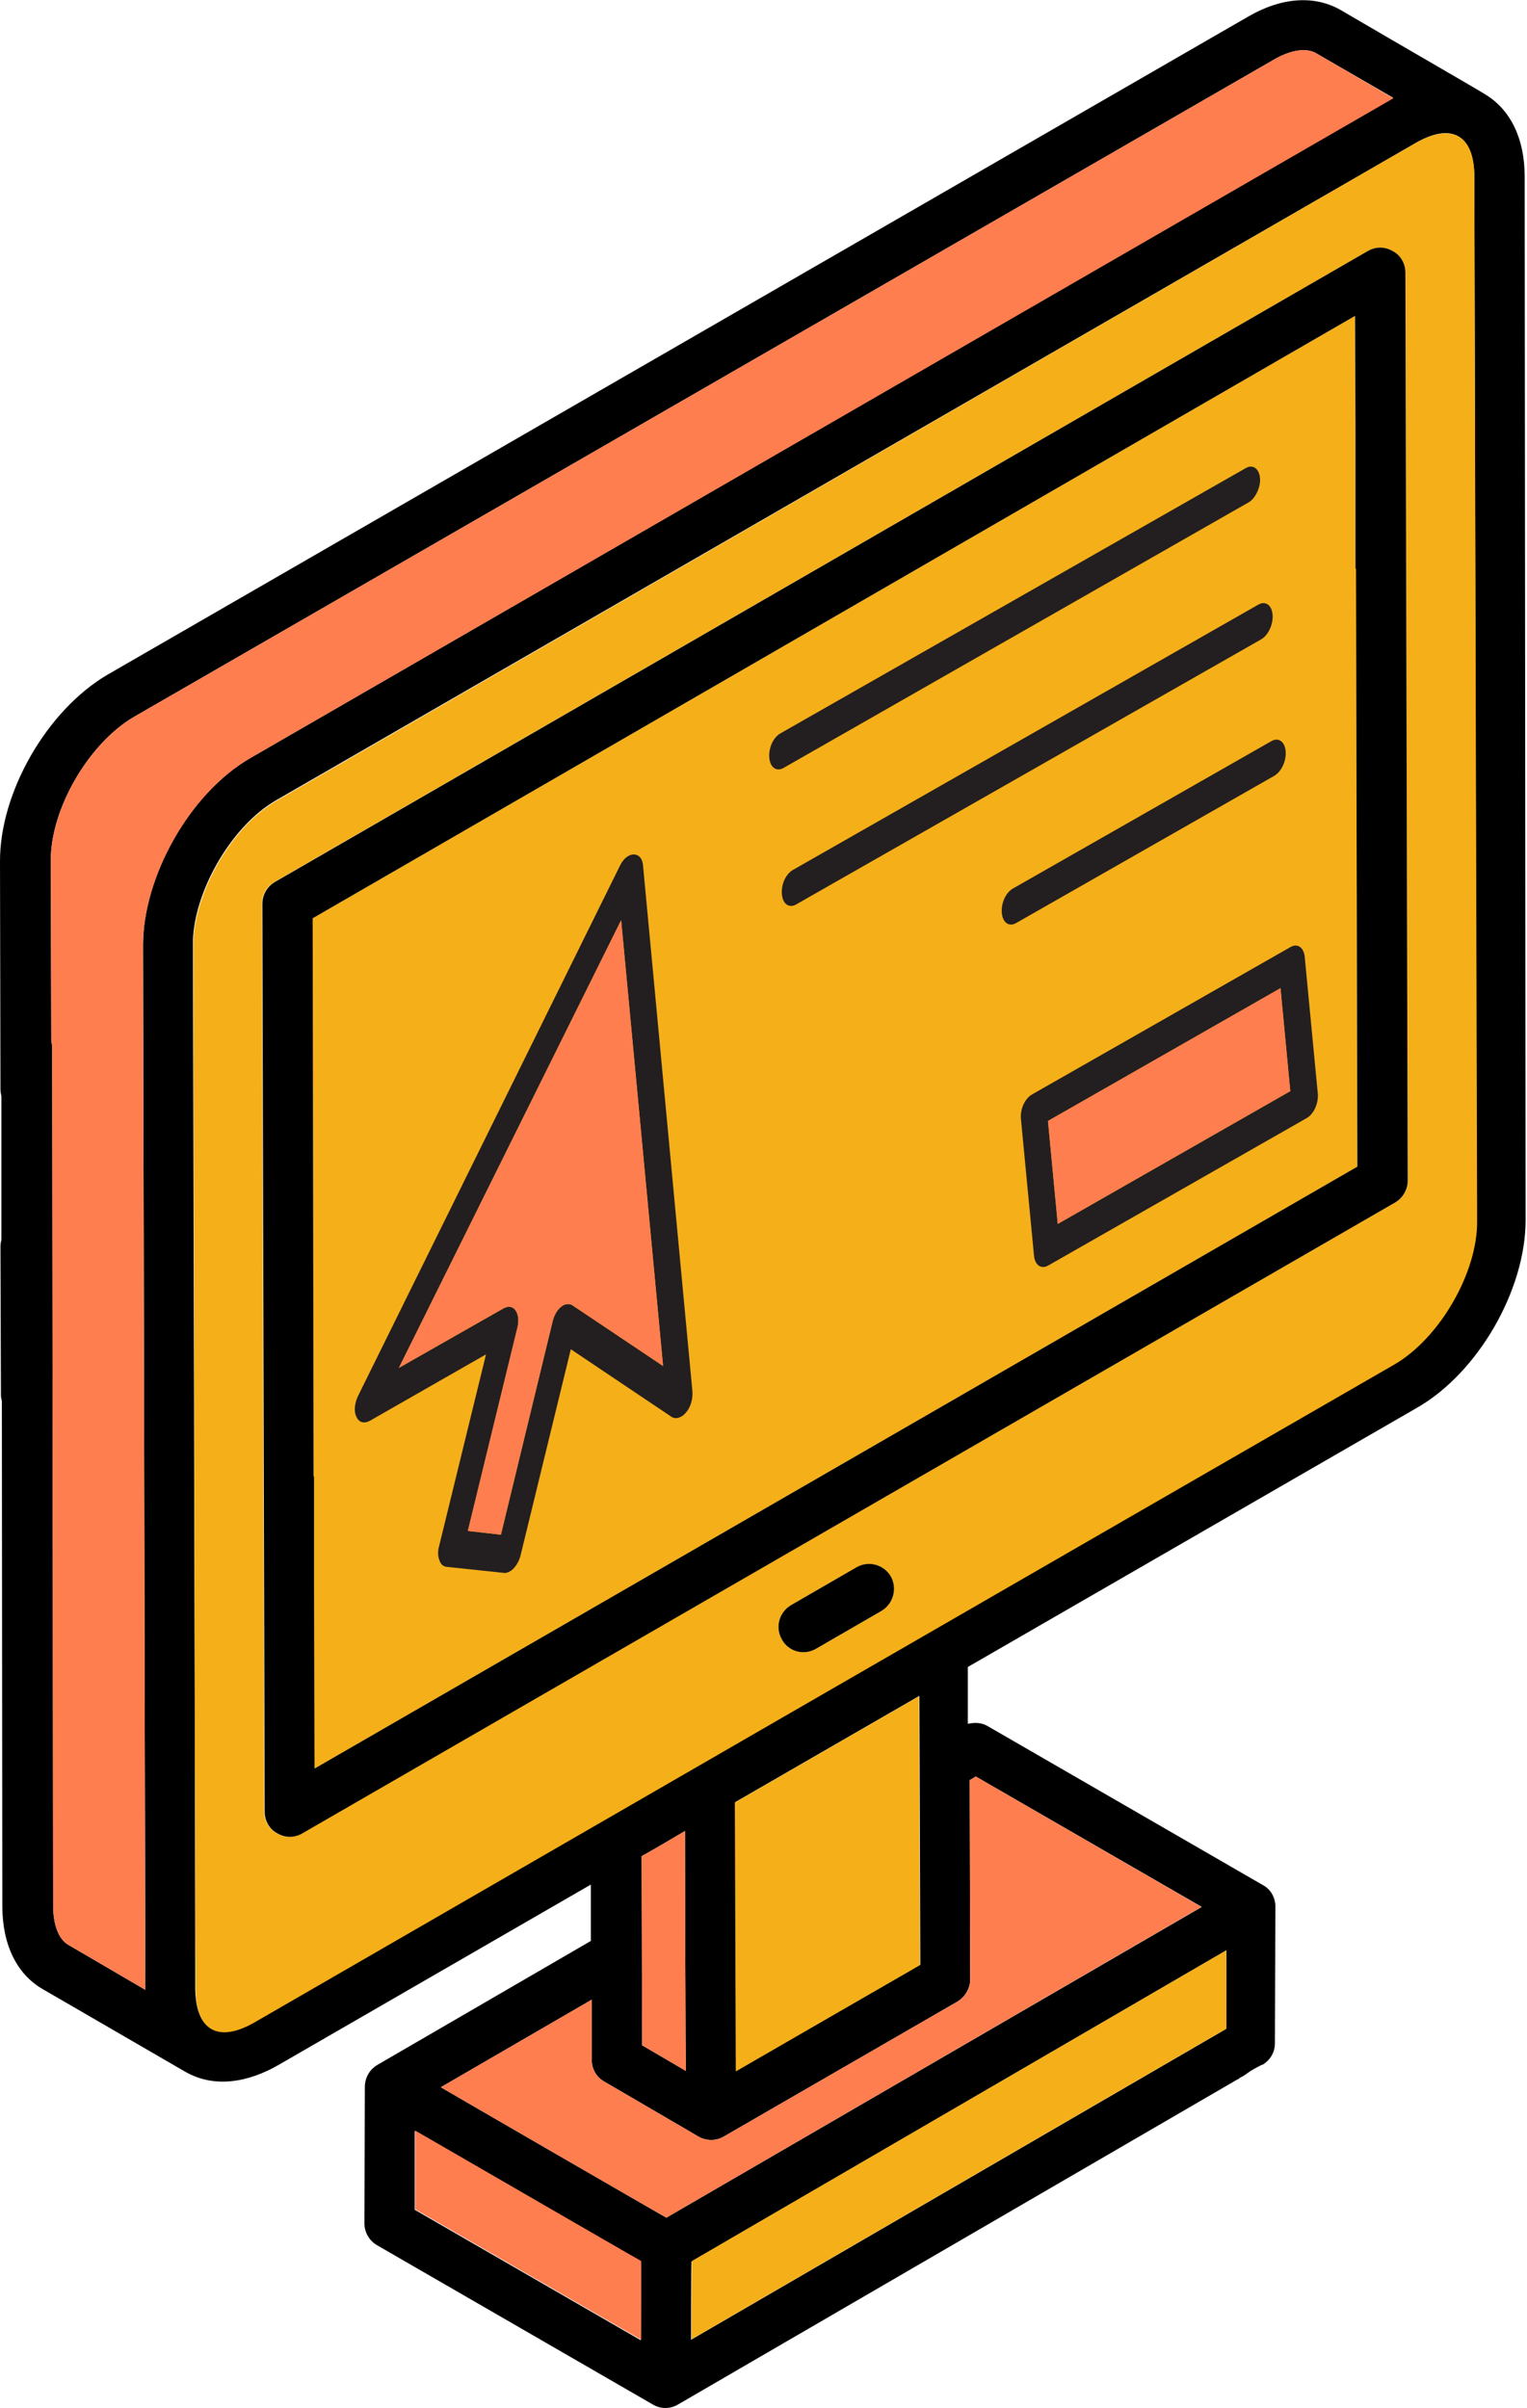 <?xml version="1.0" encoding="UTF-8"?> <!-- Generator: Adobe Illustrator 25.4.1, SVG Export Plug-In . SVG Version: 6.00 Build 0) --> <svg xmlns="http://www.w3.org/2000/svg" xmlns:xlink="http://www.w3.org/1999/xlink" id="Layer_1" x="0px" y="0px" viewBox="0 0 327.7 516.9" style="enable-background:new 0 0 327.7 516.9;" xml:space="preserve"> <style type="text/css"> .st0{fill:#F5AF19;} .st1{fill:#FF7E4F;} .st2{fill:#231F20;} </style> <polygon class="st0" points="291.3,250.4 67.5,379.6 67.4,340.8 67.4,340.8 67.4,316.9 67.3,316.9 67.1,197.1 290.8,67.8 290.9,92 290.9,92 290.9,122.1 291,122 "></polygon> <path d="M327.2,37.9c0-8.1-3-14.3-8.4-17.6c-1.7-1.1-17.7-10.3-31-18.1c-5.7-3.3-12.8-2.8-20,1.4L23.1,144.8 C10.1,152.4-0.1,170.1,0,185l0.1,48.8c0,0.5,0.1,1,0.2,1.5v30.8c-0.1,0.4-0.2,0.9-0.2,1.4l0.1,32c0,0.4,0.1,0.8,0.2,1.2l0.1,108.4 c0,8.3,3.1,14.6,8.6,17.8l30.7,17.8l0,0l0,0c6.3,3.6,13.6,2.2,20-1.5l67-38.7v12.1L81,443.2c-1.7,1-2.7,2.8-2.7,4.7l-0.1,29.3 c0,1.9,1,3.7,2.7,4.7l59.2,34.2c1.7,1,3.7,1,5.4,0l0,0c77.8-45.2,108.9-63.3,120.1-69.8c0,0,0,0,0.1,0l0,0c0,0,0.1,0,0.1-0.1 c0.1-0.1,0.3-0.2,0.6-0.4c0.1,0,0.4-0.2,1-0.6l0.1-0.1c0.1,0,0.3-0.2,0.6-0.4l0.3-0.2c0.1-0.1,0.2-0.1,0.2-0.1l0,0l0.3-0.2 c0.7-0.4,1.1-0.6,1.1-0.6l0.4-0.2c0.1-0.1,0.2-0.1,0.3-0.2l0,0l0,0l0,0l0,0h0.1h0.1l0,0c1.7-1,2.7-2.7,2.7-4.6l0.1-29.3 c0,0,0,0,0-0.1c0-1.9-1-3.7-2.7-4.6l-59.2-34.2c-1.3-0.7-2.7-0.7-4.1-0.4v-12.2l96.5-55.7c13-7.5,23.2-25.2,23.2-40.2L327.2,37.9z M30.7,202.8c0.4,192,0.5,222.6,0.5,224.1l0,0l0,0c0,0.1,0,0.2,0,0.2l-16.6-9.7c-2-1.2-3.2-4.2-3.2-8.5l-0.2-184 c0-0.5-0.1-1-0.2-1.5l-0.1-38.6c-0.1-11.1,8.1-25.2,17.8-30.9l244.5-141c3.7-2.2,7.1-2.7,9.2-1.5L299,21c-0.2,0.1-0.3,0.2-0.5,0.3 L53.9,162.6C40.4,170.3,30.7,188.5,30.7,202.8z M137.5,502.3l-48.5-28v-16.9c1,0.6,45.6,26.3,48.5,28 C137.6,486.4,137.5,501.3,137.5,502.3z M263.1,435.5l-114.8,66.7c0-1,0-15.8,0.1-16.8l114.8-66.8L263.1,435.5z M208.2,424.9 L208.2,424.9l-0.1-42.8l1.3-0.8l48.5,28L143,476c-1.1-0.6-45.7-26.4-48.4-28l32.4-18.8v13c0,1.8,0.9,3.6,2.7,4.6 c1,0.6,19.4,11.3,20.2,11.8l0,0c1.6,0.9,3.7,1,5.4,0l50.2-29C207.1,428.6,208.2,426.8,208.2,424.9z M137.7,398.4 c1-0.5,8.5-4.9,9.3-5.4c0,1.5,0.1,50.6,0.2,51.5l-9.4-5.5C137.8,437.9,137.7,399.3,137.7,398.4z M157.8,386.8l39.5-22.8l0.2,57.7 c-1.4,0.8-37.1,21.4-39.5,22.8L157.8,386.8z M299.1,292.8c-85,49-185.5,107.1-244.6,141.2c-8.2,4.7-12.5,1.2-12.6-7.1 c0-1.3,0-2.2,0-2.8v-0.9c0-12.1-0.1-59.7-0.5-220.5c-0.1-10.5,7.8-25.1,17.8-30.9L303.8,30.7c7.6-4.4,12.5-1.9,12.6,7.2l0.5,224 C316.9,273.1,308.8,287.2,299.1,292.8z"></path> <path class="st0" d="M263.2,418.6v16.8l-114.8,66.7c0-1,0-15.8,0.1-16.8L263.2,418.6z"></path> <path class="st1" d="M137.6,485.3c0,1,0,15.9,0,16.9l-48.5-28v-16.9C90.2,457.9,134.7,483.7,137.6,485.3z"></path> <path class="st1" d="M257.8,409.3L143,476c-1.1-0.6-45.7-26.4-48.4-28l32.4-18.8v13c0,1.8,0.9,3.6,2.7,4.6 c1,0.6,19.4,11.3,20.2,11.8l0,0c1.6,0.9,3.7,1,5.4,0l50.2-29c1.7-1,2.7-2.8,2.7-4.7l0,0l-0.1-42.8l1.3-0.8L257.8,409.3z"></path> <path class="st1" d="M147.2,444.5l-9.4-5.5c0-1.1-0.1-39.7-0.1-40.6c1-0.5,8.5-4.9,9.3-5.4C147,394.5,147.1,443.6,147.2,444.5z"></path> <path class="st0" d="M197.4,421.8c-1.4,0.8-37.1,21.4-39.5,22.8l-0.2-57.7l39.5-22.8L197.4,421.8z"></path> <path class="st0" d="M316.4,37.9c0-9.1-5-11.5-12.6-7.2L59.3,171.9c-10,5.8-17.8,20.3-17.8,30.9c0.3,160.7,0.4,208.3,0.5,220.5v0.9 c0,0.6,0,1.5,0,2.8c0,8.3,4.4,11.8,12.6,7.1c59-34.1,159.6-92.2,244.6-141.2c9.7-5.6,17.9-19.7,17.8-30.8L316.4,37.9z M189.1,345.8 l-14,8.1c-2.6,1.5-5.9,0.6-7.3-2c-1.5-2.6-0.6-5.9,2-7.4l14-8.1c2.6-1.5,5.9-0.6,7.4,2C192.6,341,191.7,344.3,189.1,345.8z M299.4,258.1L64.8,393.5c-1.7,1-3.7,1-5.4,0s-2.7-2.7-2.7-4.6c-0.2-72.1-0.3-120.4-0.5-194.9c0-1.9,1-3.7,2.7-4.7L293.5,53.9 c1.7-1,3.7-1,5.4,0c1.7,1,2.7,2.7,2.7,4.6l0.5,194.9C302.1,255.4,301.1,257.1,299.4,258.1z"></path> <path class="st1" d="M299,21.1c-0.2,0.1-0.3,0.2-0.5,0.3L53.9,162.6c-13.4,7.7-23.2,25.9-23.2,40.2c0.4,192,0.5,222.6,0.5,224.1l0,0 l0,0c0,0.1,0,0.2,0,0.2l-16.6-9.7c-2-1.2-3.2-4.2-3.2-8.5l-0.2-184c0-0.5-0.1-1-0.2-1.5l-0.1-38.6c-0.1-11.1,8.1-25.2,17.8-30.9 l244.5-141c3.7-2.2,7.1-2.7,9.2-1.5L299,21.1z"></path> <path d="M189.1,345.8l-14,8.1c-2.6,1.5-5.9,0.6-7.3-2c-1.5-2.6-0.6-5.9,2-7.4l14-8.1c2.6-1.5,5.9-0.6,7.4,2 C192.6,341,191.7,344.3,189.1,345.8z"></path> <g> <path class="st2" d="M270.4,102.6c-0.2-2.1-1.6-3-3.1-2.1l-99.8,56.9c-1.6,0.9-2.6,3.2-2.4,5.3c0.2,2.1,1.6,3,3.1,2.1l99.8-57 C269.4,107,270.6,104.5,270.4,102.6z"></path> <path class="st2" d="M273.1,131.9c-0.2-2.1-1.6-3-3.1-2.1l-99.8,56.9c-1.6,0.9-2.6,3.2-2.4,5.3c0.2,2.1,1.6,3,3.1,2.1l99.8-56.9 C272.2,136.3,273.3,133.9,273.1,131.9z"></path> <path class="st2" d="M219.1,240.2l2.8,29.3c0.2,2.1,1.6,3,3.1,2.1l55.4-31.6c1.6-0.9,2.6-3.3,2.4-5.3l-2.8-29.3 c-0.2-2.1-1.6-3-3.1-2.1l-55.4,31.6C219.9,235.8,218.9,238.1,219.1,240.2z M224.9,240.6l49.9-28.5l2.1,22.1L227,262.7L224.9,240.6z "></path> <polygon class="st1" points="274.8,212.1 276.9,234.2 227,262.7 224.9,240.6 "></polygon> <path class="st2" d="M275.9,161.2c-0.2-2.1-1.6-3-3.1-2.1l-55.4,31.6c-1.6,0.9-2.6,3.2-2.4,5.3s1.6,3,3.1,2.1l55.4-31.6 C275,165.6,276.1,163.3,275.9,161.2z"></path> <path class="st2" d="M76.5,304.1c0.5,1.2,1.6,1.5,2.8,0.9l25-14.3l-10.1,41.3c-0.3,1.1-0.2,2.1,0.1,2.9c0.3,0.9,0.8,1.3,1.5,1.4 l12.3,1.3c0.4,0.1,0.9-0.1,1.3-0.3c0.9-0.5,1.9-1.8,2.3-3.4l10.8-44.3l21.6,14.5c0.9,0.6,2.2,0.2,3.1-0.9c1-1.1,1.5-2.9,1.4-4.5 l-10.6-112.9c-0.1-1.5-0.9-2.4-2-2.4c-1.1,0-2.2,0.9-2.9,2.3L76.8,299.7C76.1,301.2,75.9,303,76.5,304.1z M85.6,293.6l47.7-96.1 l9,95.7l-19.4-13c-0.6-0.4-1.3-0.4-2.1,0c-0.1,0.1-0.3,0.2-0.4,0.3c-0.9,0.7-1.5,1.9-1.8,3.1l-11.1,45.8l-7.1-0.8l10.7-43.9 c0.3-1.4,0.1-2.7-0.5-3.5s-1.6-0.9-2.5-0.4L85.6,293.6z"></path> <path class="st1" d="M110.6,281.2c-0.6-0.9-1.6-0.9-2.5-0.4l-22.5,12.8l47.7-96.1l9,95.7l-19.4-13c-0.6-0.4-1.3-0.4-2.1,0 c-0.1,0.1-0.3,0.2-0.4,0.3c-0.9,0.7-1.5,1.9-1.8,3.1l-11.1,45.8l-7.1-0.8l10.7-43.9C111.4,283.3,111.2,282.1,110.6,281.2z"></path> </g> <path d="M301.6,58.5c0-1.9-1-3.7-2.7-4.6c-1.7-1-3.7-1-5.4,0L59,189.3c-1.7,1-2.7,2.8-2.7,4.7c0.2,74.5,0.3,122.8,0.5,194.9 c0,1.9,1,3.7,2.7,4.6c1.7,1,3.7,1,5.4,0l234.5-135.4c1.7-1,2.7-2.8,2.7-4.7L301.6,58.5z M67.5,379.6l-0.1-38.8h0v-23.9l-0.1,0 l-0.2-119.8L290.8,67.8l0.1,24.2h0v30.1l0.1-0.1l0.3,128.4L67.5,379.6z"></path> </svg> 